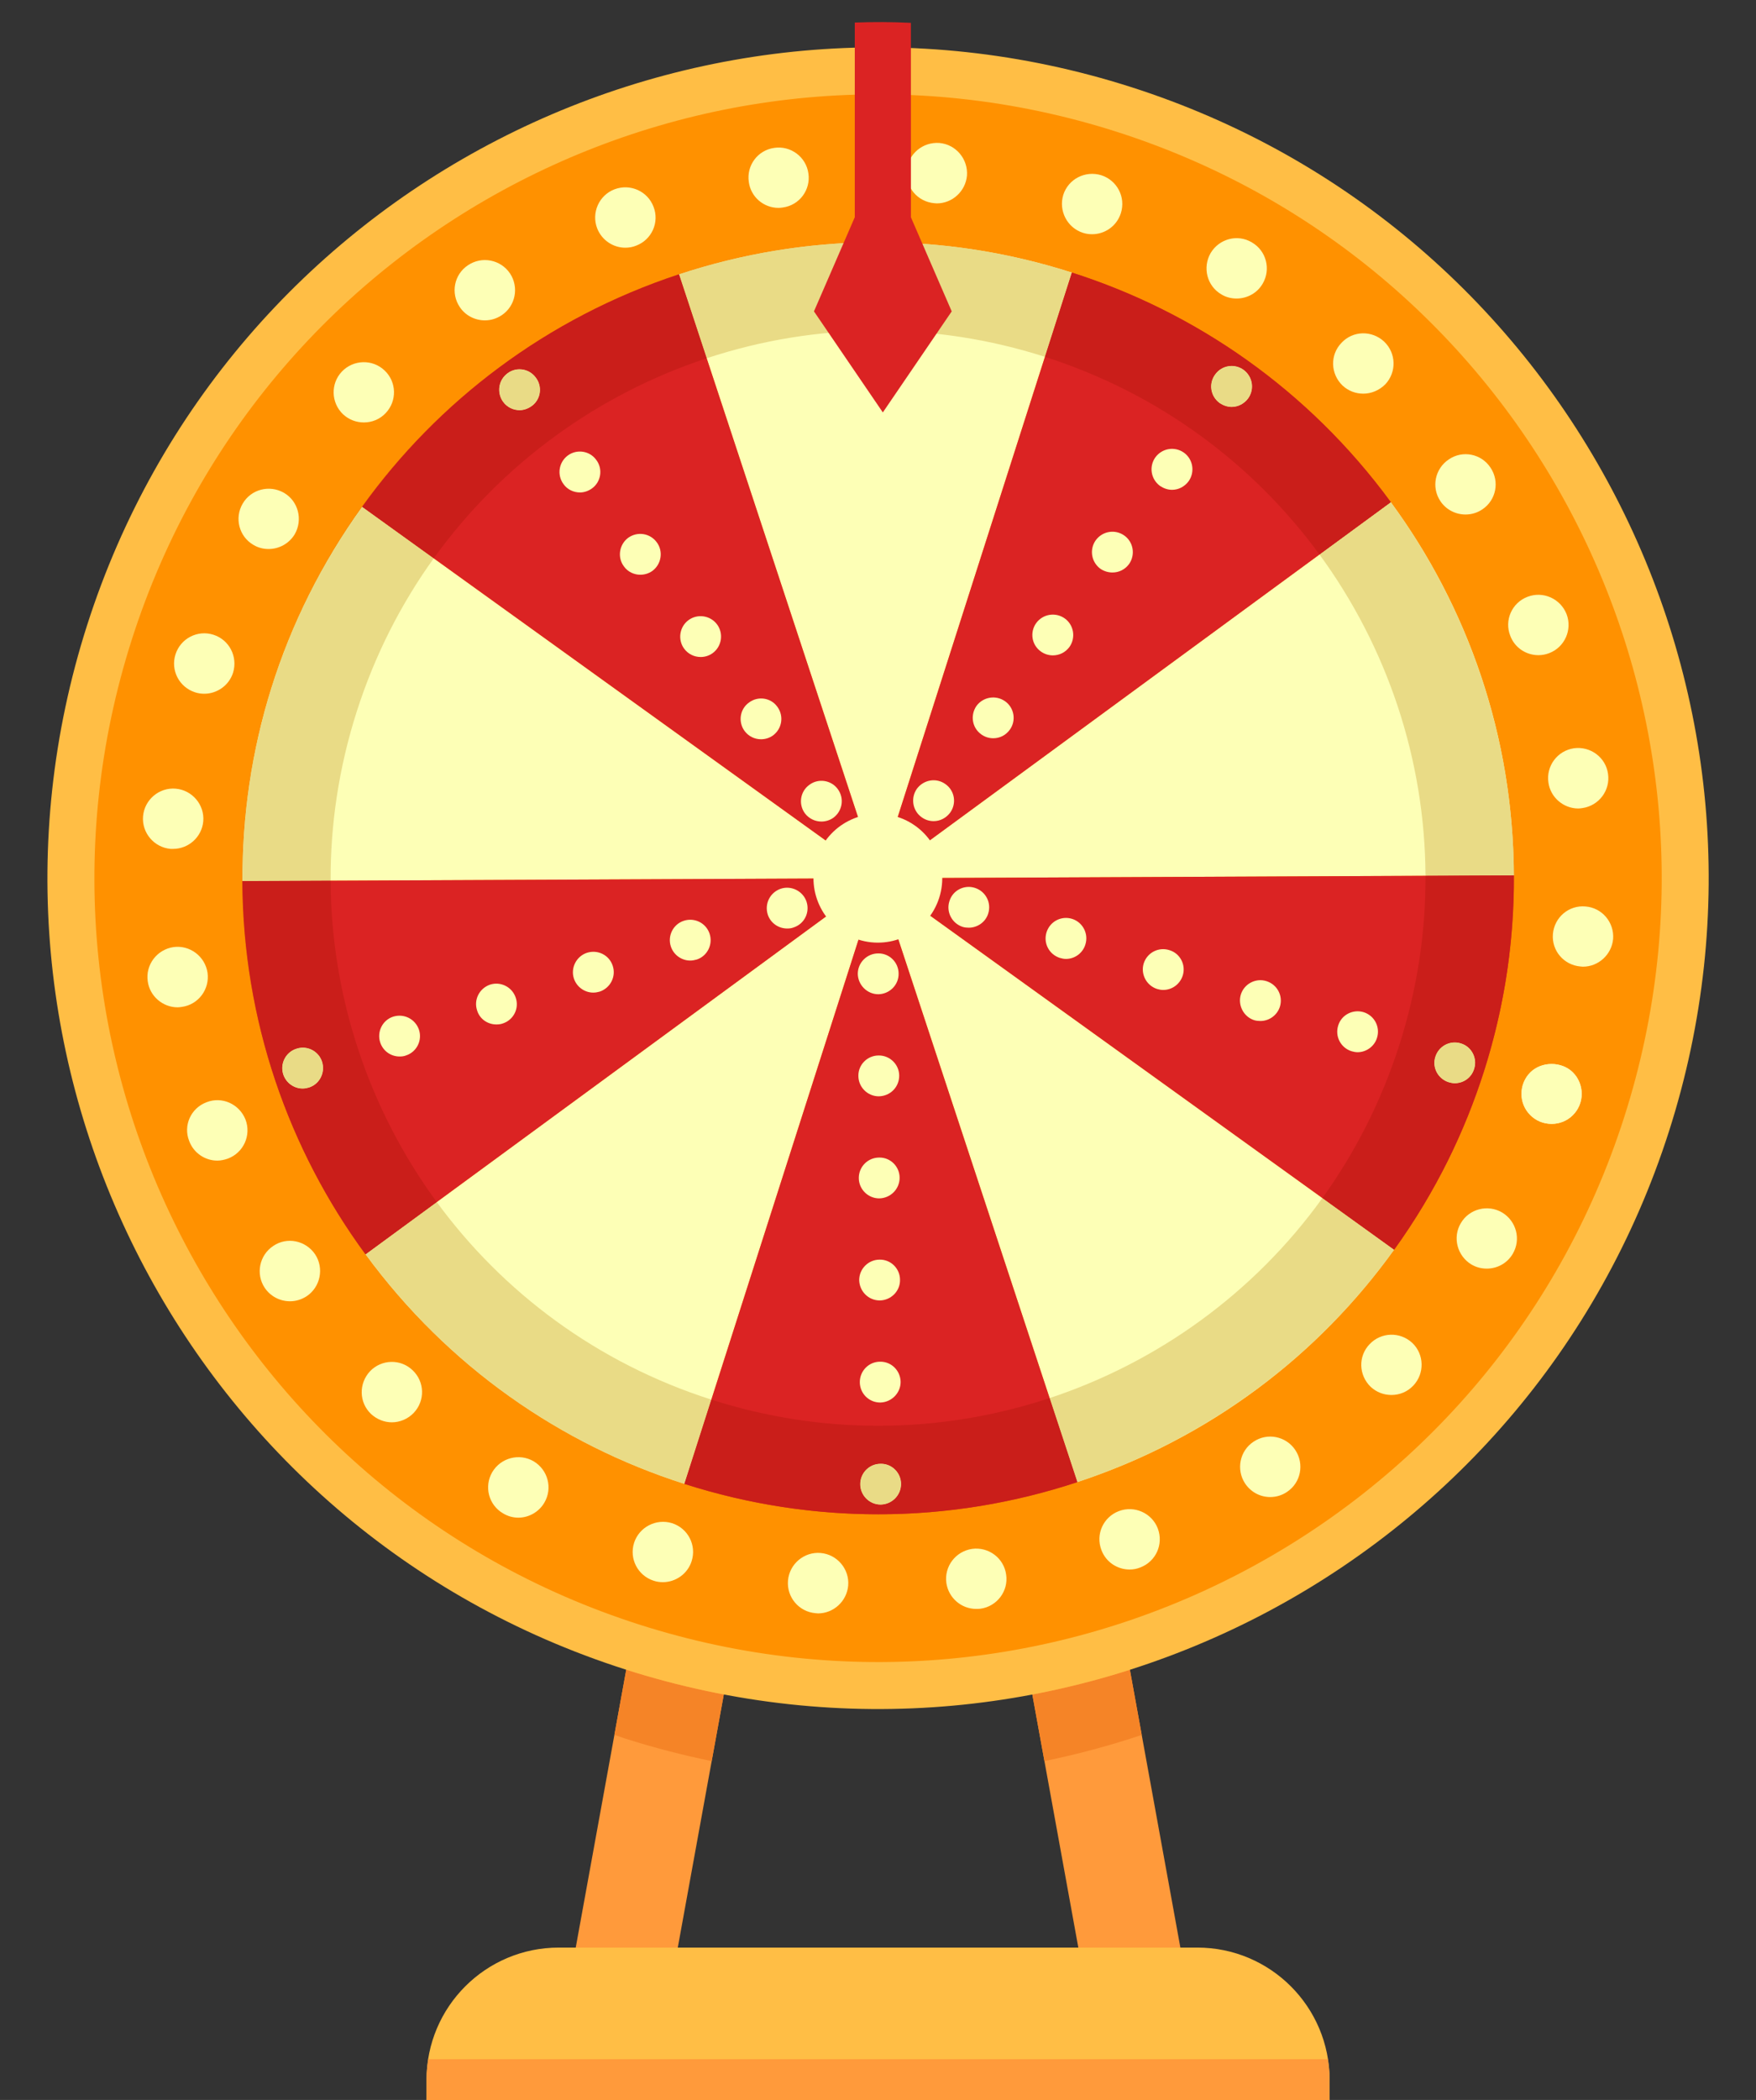 <?xml version="1.0" encoding="UTF-8"?><svg xmlns="http://www.w3.org/2000/svg" xmlns:xlink="http://www.w3.org/1999/xlink" height="1018.4" preserveAspectRatio="xMidYMid meet" version="1.0" viewBox="-23.0 -10.7 851.8 1018.4" width="851.8" zoomAndPan="magnify"><rect x="-23.0" y="-10.7" width="851.8" height="1018.4" fill="#333333" stroke="none"/><defs><clipPath id="a"><path d="M 183 933 L 622 933 L 622 1007.711 L 183 1007.711 Z M 183 933"/></clipPath><clipPath id="b"><path d="M 183 987 L 622 987 L 622 1007.711 L 183 1007.711 Z M 183 987"/></clipPath><clipPath id="c"><path d="M 0 12 L 805.859 12 L 805.859 819 L 0 819 Z M 0 12"/></clipPath></defs><g><g id="change1_2"><path d="M 302.691 950.781 L 253.191 950.781 L 282.891 787.434 L 332.391 787.434 L 302.691 950.781" fill="#ff9a3b"/></g><g id="change1_3"><path d="M 503.164 950.781 L 552.664 950.781 L 522.965 787.434 L 473.465 787.434 L 503.164 950.781" fill="#ff9a3b"/></g><g id="change2_1"><path d="M 483.633 843.359 L 477.766 811.078 C 493.816 808.027 509.602 804.02 525.082 799.074 L 530.824 830.668 C 515.406 835.844 499.648 840.066 483.633 843.359" fill="#f58427"/></g><g id="change2_2"><path d="M 322.219 843.367 C 308.172 840.477 294.137 836.859 280.164 832.391 C 278.434 831.836 276.762 831.184 275.039 830.609 L 280.777 799.047 C 296.492 804.047 312.289 808.035 328.098 811.043 L 322.219 843.367" fill="#f58427"/></g><g clip-path="url(#a)" id="change3_2"><path d="M 621.965 997.973 C 621.965 962.523 593.23 933.789 557.781 933.789 L 248.078 933.789 C 212.629 933.789 183.891 962.523 183.891 997.973 L 183.891 1007.711 L 621.965 1007.711 L 621.965 997.973" fill="#ffbe45"/></g><g clip-path="url(#b)" id="change1_1"><path d="M 184.758 987.906 C 184.238 991.195 183.891 994.539 183.891 997.973 L 183.891 1007.711 L 621.965 1007.711 L 621.965 997.973 C 621.965 994.539 621.617 991.195 621.102 987.906 L 184.758 987.906" fill="#ff9a3b"/></g><g clip-path="url(#c)" id="change3_1"><path d="M 786.586 537.957 C 718.785 749.848 492.051 866.648 280.164 798.852 C 68.277 731.051 -48.531 504.316 19.273 292.426 C 87.074 80.539 313.805 -36.27 525.691 31.535 C 737.582 99.336 854.387 326.07 786.586 537.957" fill="#ffbe45"/></g><g id="change4_1"><path d="M 764.887 531.012 C 700.918 730.918 487.012 841.117 287.105 777.148 C 87.203 713.184 -22.996 499.273 40.973 299.371 C 104.938 99.469 318.848 -10.73 518.75 53.234 C 718.652 117.203 828.852 331.109 764.887 531.012" fill="#ff9100"/></g><g id="change5_1"><path d="M 729.695 534.336 C 725.73 534.336 722.066 532.852 719.301 530.074 C 716.527 527.305 715.039 523.641 715.039 519.777 C 715.039 515.914 716.527 512.156 719.301 509.387 C 724.742 503.938 734.547 503.938 739.992 509.387 C 742.754 512.156 744.246 515.914 744.246 519.777 C 744.246 523.641 742.754 527.305 739.992 530.074 C 737.215 532.852 733.551 534.336 729.695 534.336" fill="#fdffb6"/></g><g id="change5_2"><path d="M 430.219 87.844 C 422.098 87.148 416.16 80.117 416.848 72 C 417.543 63.98 424.574 58.039 432.695 58.637 C 440.707 59.332 446.656 66.457 446.055 74.477 C 445.359 82.098 438.93 87.938 431.41 87.938 C 431.012 87.938 430.617 87.844 430.219 87.844 M 340.23 77.547 C 339.039 69.527 344.578 62.102 352.605 61.016 C 360.621 59.824 368.043 65.465 369.137 73.391 C 370.324 81.41 364.777 88.832 356.762 89.922 C 356.066 90.016 355.371 90.117 354.684 90.117 C 347.453 90.117 341.215 84.875 340.23 77.547 M 502.285 102.199 C 494.664 99.727 490.41 91.508 492.781 83.781 C 495.254 76.062 503.473 71.906 511.199 74.277 C 518.922 76.754 523.176 84.973 520.703 92.691 C 518.719 98.93 512.977 102.891 506.742 102.891 C 505.262 102.891 503.773 102.691 502.285 102.199 M 266.664 100.02 C 263.793 92.492 267.555 83.98 275.086 81.109 C 282.703 78.238 291.125 82.004 293.996 89.523 C 296.965 97.051 293.203 105.562 285.578 108.434 C 283.895 109.129 282.117 109.426 280.328 109.426 C 274.488 109.426 268.949 105.859 266.664 100.02 M 569.504 132.094 C 562.477 128.035 560.203 119.027 564.266 111.996 C 568.422 105.066 577.328 102.691 584.258 106.852 C 591.289 110.91 593.57 119.914 589.508 126.848 C 586.832 131.504 581.879 134.074 576.832 134.074 C 574.359 134.074 571.785 133.48 569.504 132.094 M 200.043 138.23 C 195.492 131.504 197.27 122.391 203.996 117.938 C 210.738 113.387 219.844 115.164 224.398 121.898 C 228.855 128.633 227.066 137.738 220.336 142.191 C 217.766 143.879 214.992 144.664 212.215 144.664 C 207.469 144.664 202.809 142.391 200.043 138.23 M 628.219 176.25 C 622.379 170.605 622.078 161.402 627.727 155.559 C 633.266 149.617 642.469 149.418 648.414 154.961 C 654.254 160.508 654.555 169.715 649.004 175.656 C 646.035 178.625 642.18 180.211 638.312 180.211 C 634.648 180.211 631.09 178.926 628.219 176.25 M 143.406 190.207 C 137.57 184.66 137.277 175.355 142.82 169.52 C 148.359 163.68 157.668 163.379 163.508 168.922 C 169.453 174.469 169.648 183.773 164.109 189.613 C 161.234 192.684 157.371 194.164 153.512 194.164 C 149.848 194.164 146.281 192.879 143.406 190.207 M 675.738 232.383 C 671.184 225.648 673.059 216.543 679.797 212.086 C 686.43 207.531 695.535 209.316 699.992 216.051 C 704.547 222.777 702.758 231.887 696.031 236.344 C 693.555 238.023 690.684 238.816 687.91 238.816 C 683.16 238.816 678.512 236.539 675.738 232.383 M 99.953 253.566 C 92.922 249.512 90.652 240.5 94.703 233.566 C 98.762 226.539 107.773 224.262 114.801 228.324 C 121.734 232.383 124.004 241.391 119.953 248.418 C 117.18 252.977 112.324 255.547 107.277 255.547 C 104.805 255.547 102.234 254.953 99.953 253.566 M 709.594 297.621 C 706.625 290.102 710.387 281.586 718.004 278.711 C 725.535 275.84 733.949 279.605 736.914 287.129 C 739.785 294.656 736.027 303.168 728.504 306.039 C 726.727 306.73 724.938 307.031 723.254 307.031 C 717.32 307.031 711.77 303.461 709.594 297.621 M 71.633 325.047 C 63.918 322.57 59.656 314.352 62.129 306.633 C 64.605 298.91 72.824 294.656 80.547 297.129 C 88.273 299.605 92.43 307.816 90.051 315.543 C 88.07 321.777 82.23 325.738 76.09 325.738 C 74.609 325.738 73.121 325.539 71.633 325.047 M 728.109 368.805 C 726.918 360.785 732.457 353.359 740.484 352.176 C 748.5 351.082 755.922 356.629 757.016 364.551 C 758.203 372.562 752.656 379.988 744.641 381.18 C 743.945 381.281 743.258 381.379 742.562 381.379 C 735.438 381.379 729.094 376.031 728.109 368.805 M 59.762 400.977 C 51.738 400.285 45.703 393.156 46.391 385.137 C 47.086 377.117 54.211 371.078 62.234 371.773 C 70.25 372.469 76.293 379.594 75.598 387.613 C 74.902 395.234 68.473 400.977 60.949 400.977 C 60.555 400.977 60.156 400.977 59.762 400.977 M 743.656 458.004 C 735.535 457.309 729.598 450.281 730.285 442.262 C 730.98 434.145 738.008 428.203 746.023 428.898 C 754.145 429.488 760.082 436.617 759.492 444.641 C 758.793 452.262 752.367 458.102 744.836 458.102 C 744.449 458.102 744.051 458.004 743.656 458.004 M 48.672 465.23 C 47.484 457.211 53.129 449.785 61.145 448.598 C 69.062 447.512 76.488 453.055 77.676 461.074 C 78.77 469.09 73.219 476.516 65.203 477.605 C 64.508 477.703 63.824 477.805 63.125 477.805 C 56 477.805 49.656 472.461 48.672 465.23 M 68.773 542.648 C 65.793 535.125 69.555 526.711 77.184 523.84 C 84.703 520.867 93.125 524.727 96.094 532.254 C 98.965 539.777 95.203 548.289 87.578 551.16 C 85.895 551.754 84.113 552.152 82.434 552.152 C 76.488 552.152 70.949 548.488 68.773 542.648 M 690.781 602.539 C 683.859 598.383 681.48 589.379 685.637 582.445 C 689.699 575.516 698.707 573.238 705.629 577.297 C 712.562 581.453 714.941 590.363 710.785 597.395 C 708.105 601.949 703.262 604.523 698.207 604.523 C 695.633 604.523 693.16 603.93 690.781 602.539 M 105.395 613.828 C 100.945 607.102 102.82 597.988 109.551 593.535 C 116.184 588.98 125.301 590.863 129.855 597.59 C 134.301 604.324 132.426 613.434 125.793 617.891 C 123.223 619.57 120.445 620.363 117.672 620.363 C 112.926 620.363 108.266 618.086 105.395 613.828 M 641.879 661.844 C 636.039 656.203 635.742 646.992 641.387 641.152 C 646.926 635.312 656.129 635.016 662.078 640.559 C 667.914 646.105 668.109 655.41 662.57 661.25 C 659.699 664.316 655.84 665.805 651.973 665.805 C 648.309 665.805 644.75 664.52 641.879 661.844 M 156.973 675.012 C 151.133 669.469 150.941 660.258 156.48 654.316 C 162.027 648.477 171.328 648.184 177.168 653.824 C 183.008 659.367 183.309 668.578 177.672 674.516 C 174.801 677.484 170.934 679.066 167.078 679.066 C 163.508 679.066 159.844 677.684 156.973 675.012 M 580.992 708.77 C 576.535 702.039 578.324 692.934 585.051 688.477 C 591.781 683.922 600.898 685.801 605.344 692.535 C 609.801 699.266 608.023 708.375 601.285 712.828 C 598.809 714.512 595.949 715.305 593.172 715.305 C 588.414 715.305 583.863 713.027 580.992 708.77 M 221.035 723.227 C 214.004 719.164 211.723 710.152 215.785 703.227 C 219.941 696.199 228.953 693.918 235.883 697.977 C 242.805 702.137 245.184 711.051 241.027 718.078 C 238.359 722.633 233.41 725.305 228.457 725.305 C 225.879 725.305 223.305 724.609 221.035 723.227 M 511.293 741.043 C 508.328 733.422 512.184 725.004 519.715 722.133 C 527.238 719.262 535.754 723.027 538.625 730.551 C 541.496 738.172 537.727 746.59 530.109 749.461 C 528.426 750.152 526.648 750.449 524.957 750.449 C 519.02 750.449 513.48 746.883 511.293 741.043 M 294.094 755.895 C 286.371 753.418 282.117 745.199 284.59 737.48 C 287.066 729.859 295.285 725.602 303 727.977 C 310.723 730.453 314.977 738.664 312.5 746.391 C 310.531 752.629 304.68 756.586 298.551 756.586 C 297.062 756.586 295.574 756.387 294.094 755.895 M 436.059 756.98 C 434.965 748.961 440.516 741.641 448.531 740.449 C 456.555 739.359 463.98 744.906 465.062 752.926 C 466.25 760.941 460.605 768.363 452.59 769.461 C 451.895 769.555 451.207 769.555 450.512 769.555 C 443.387 769.555 437.148 764.309 436.059 756.98 M 372.598 771.633 C 364.477 770.941 358.539 763.812 359.238 755.793 C 359.922 747.777 367.059 741.734 375.074 742.434 C 383.098 743.121 389.129 750.254 388.434 758.27 C 387.746 765.891 381.309 771.734 373.785 771.734 C 373.391 771.734 372.996 771.633 372.598 771.633" fill="#fdffb6"/></g><g id="change5_3"><path d="M 729.695 534.336 C 725.73 534.336 722.066 532.852 719.301 530.074 C 716.527 527.305 715.039 523.641 715.039 519.777 C 715.039 515.914 716.527 512.156 719.301 509.387 C 724.742 503.938 734.547 503.938 739.992 509.387 C 742.754 512.156 744.246 515.914 744.246 519.777 C 744.246 523.641 742.754 527.305 739.992 530.074 C 737.215 532.852 733.551 534.336 729.695 534.336" fill="#fdffb6"/></g><g id="change5_4"><path d="M 496.961 121.492 L 402.977 415.207 L 306.363 122.352 C 366.113 102.598 432.465 100.855 496.961 121.492" fill="#fdffb6"/></g><g id="change5_5"><path d="M 152.68 235.062 L 402.977 415.207 L 94.598 416.594 C 94.273 353.664 113.121 290.02 152.68 235.062" fill="#fdffb6"/></g><g id="change5_6"><path d="M 154.301 597.586 L 402.977 415.207 L 309 708.922 C 249.051 689.785 194.348 652.191 154.301 597.586" fill="#fdffb6"/></g><g id="change5_7"><path d="M 499.582 708.07 L 402.977 415.207 L 653.273 595.344 C 616.547 646.449 563.887 686.855 499.582 708.07" fill="#fdffb6"/></g><g id="change5_8"><path d="M 711.355 413.828 L 402.977 415.207 L 651.645 232.824 C 688.895 283.547 711.055 346.113 711.355 413.828" fill="#fdffb6"/></g><g id="change6_1"><path d="M 306.371 122.344 L 402.977 415.207 L 152.68 235.07 C 189.402 183.969 242.062 143.559 306.371 122.344" fill="#db2323"/></g><g id="change6_2"><path d="M 94.594 416.586 L 402.977 415.207 L 154.309 597.59 C 117.055 546.867 94.898 484.301 94.594 416.586" fill="#db2323"/></g><g id="change6_3"><path d="M 308.992 708.922 L 402.977 415.207 L 499.59 708.062 C 439.84 727.82 373.484 729.559 308.992 708.922" fill="#db2323"/></g><g id="change6_4"><path d="M 653.27 595.355 L 402.977 415.207 L 711.352 413.82 C 711.68 476.75 692.828 540.395 653.27 595.355" fill="#db2323"/></g><g id="change6_5"><path d="M 651.652 232.828 L 402.977 415.207 L 496.949 121.496 C 556.902 140.629 611.605 178.227 651.652 232.828" fill="#db2323"/></g><g id="change5_9"><path d="M 432.578 424.727 C 427.32 441.152 409.746 450.207 393.316 444.949 C 376.891 439.695 367.836 422.117 373.094 405.691 C 378.348 389.266 395.926 380.211 412.352 385.465 C 428.777 390.723 437.836 408.301 432.578 424.727" fill="#fdffb6"/></g><g id="change5_10"><path d="M 568.617 184.766 C 564.16 181.496 563.172 175.355 566.441 170.906 C 569.613 166.449 575.75 165.457 580.199 168.629 C 584.656 171.891 585.648 178.031 582.48 182.488 C 580.496 185.16 577.531 186.645 574.457 186.645 C 572.375 186.645 570.406 185.953 568.617 184.766 M 539.707 224.961 C 535.25 221.691 534.266 215.551 537.438 211.102 C 540.703 206.645 546.836 205.652 551.289 208.816 C 555.746 211.988 556.734 218.227 553.574 222.684 C 551.59 225.355 548.621 226.84 545.547 226.84 C 543.469 226.84 541.496 226.145 539.707 224.961 M 510.801 265.152 C 506.344 261.887 505.359 255.746 508.531 251.289 C 511.797 246.836 517.926 245.848 522.383 249.012 C 526.84 252.184 527.828 258.418 524.664 262.875 C 522.684 265.551 519.715 266.934 516.641 266.934 C 514.562 266.934 512.578 266.336 510.801 265.152 M 481.895 305.246 C 477.438 302.078 476.453 295.941 479.621 291.484 C 482.879 287.031 489.02 286.039 493.477 289.207 C 497.934 292.379 498.918 298.613 495.758 303.066 C 493.777 305.738 490.809 307.129 487.734 307.129 C 485.75 307.129 483.672 306.531 481.895 305.246 M 452.988 345.441 C 448.531 342.273 447.543 336.137 450.707 331.582 C 453.973 327.227 460.113 326.234 464.57 329.402 C 469.027 332.566 470.012 338.809 466.852 343.164 C 464.867 345.934 461.898 347.32 458.828 347.32 C 456.746 347.32 454.766 346.727 452.988 345.441 M 424.078 385.637 C 419.621 382.465 418.637 376.227 421.797 371.773 C 425.066 367.414 431.203 366.328 435.66 369.598 C 440.117 372.762 441.105 378.902 437.934 383.359 C 435.961 386.031 432.984 387.516 429.918 387.516 C 427.84 387.516 425.859 386.922 424.078 385.637" fill="#fdffb6"/></g><g id="change5_11"><path d="M 221.035 184.168 C 217.863 179.711 218.75 173.578 223.211 170.309 C 227.559 167.043 233.805 168.035 236.965 172.484 C 240.234 176.84 239.344 183.082 234.887 186.246 C 233.109 187.535 231.031 188.23 229.047 188.23 C 225.984 188.23 223.004 186.844 221.035 184.168 M 250.336 224.062 C 247.07 219.613 248.055 213.473 252.414 210.203 C 256.871 206.938 263.109 207.93 266.27 212.387 C 269.539 216.742 268.551 222.977 264.191 226.145 C 262.41 227.434 260.332 228.125 258.352 228.125 C 255.285 228.125 252.211 226.738 250.336 224.062 M 279.641 263.965 C 276.371 259.609 277.359 253.367 281.719 250.105 C 286.176 246.934 292.305 247.828 295.574 252.281 C 298.84 256.637 297.855 262.875 293.496 266.141 C 291.715 267.43 289.637 268.023 287.559 268.023 C 284.59 268.023 281.516 266.637 279.641 263.965 M 308.848 303.859 C 305.676 299.504 306.566 293.27 311.023 290 C 315.375 286.836 321.609 287.723 324.879 292.18 C 328.047 296.535 327.16 302.77 322.703 306.039 C 320.922 307.324 318.941 307.918 316.863 307.918 C 313.797 307.918 310.82 306.531 308.848 303.859 M 338.148 343.758 C 334.98 339.402 335.871 333.16 340.328 329.996 C 344.676 326.727 350.922 327.617 354.082 332.074 C 357.352 336.531 356.367 342.664 352.004 345.934 C 350.227 347.227 348.148 347.812 346.164 347.812 C 343.102 347.812 340.121 346.434 338.148 343.758 M 367.453 383.754 C 364.188 379.297 365.172 373.062 369.629 369.891 C 373.98 366.629 380.227 367.613 383.387 371.977 C 386.656 376.426 385.668 382.566 381.309 385.836 C 379.531 387.117 377.453 387.715 375.469 387.715 C 372.406 387.715 369.426 386.328 367.453 383.754" fill="#fdffb6"/></g><g id="change5_12"><path d="M 349.434 432.859 C 347.75 427.609 350.523 422.062 355.766 420.285 C 360.918 418.602 366.555 421.477 368.246 426.617 C 369.93 431.867 367.156 437.41 361.906 439.094 C 360.918 439.492 359.828 439.586 358.84 439.586 C 354.684 439.586 350.816 437.016 349.434 432.859 M 302.41 448.305 C 300.727 443.156 303.5 437.508 308.742 435.828 C 313.895 434.145 319.531 436.914 321.223 442.164 C 322.906 447.312 320.129 452.953 314.977 454.637 C 313.895 454.934 312.898 455.133 311.816 455.133 C 307.66 455.133 303.789 452.461 302.41 448.305 M 255.383 463.844 C 253.703 458.695 256.574 453.055 261.715 451.367 C 266.965 449.688 272.504 452.461 274.199 457.609 C 275.977 462.852 273.105 468.398 267.949 470.184 C 266.867 470.477 265.875 470.676 264.789 470.676 C 260.633 470.676 256.766 468 255.383 463.844 M 208.453 479.387 C 206.676 474.141 209.547 468.598 214.691 466.812 C 219.941 465.129 225.48 468 227.172 473.148 C 228.953 478.398 226.078 483.938 220.926 485.625 C 219.844 486.02 218.848 486.117 217.766 486.117 C 213.609 486.117 209.742 483.543 208.453 479.387 M 161.43 494.828 C 159.746 489.684 162.523 484.039 167.664 482.359 C 172.914 480.676 178.453 483.445 180.242 488.691 C 181.926 493.84 179.152 499.484 173.902 501.168 C 172.914 501.562 171.824 501.66 170.836 501.66 C 166.68 501.66 162.82 499.09 161.43 494.828 M 114.402 510.375 C 112.723 505.227 115.496 499.582 120.746 497.898 C 125.891 496.117 131.535 498.988 133.219 504.137 C 134.902 509.387 132.125 515.027 126.879 516.711 C 125.891 517.008 124.797 517.207 123.812 517.207 C 119.652 517.207 115.797 514.535 114.402 510.375" fill="#fdffb6"/></g><g id="change5_13"><path d="M 393.094 461.566 C 393.094 456.125 397.551 451.668 402.992 451.668 C 408.438 451.566 412.895 456.023 412.895 461.465 C 412.992 466.914 408.535 471.367 403.09 471.469 C 397.648 471.469 393.191 467.012 393.094 461.566 M 393.383 511.066 C 393.289 505.625 397.746 501.168 403.188 501.168 C 408.629 501.066 413.184 505.523 413.184 510.965 C 413.184 516.512 408.832 520.867 403.285 520.969 C 397.84 520.969 393.383 516.512 393.383 511.066 M 393.586 560.566 C 393.586 555.125 397.949 550.668 403.488 550.668 C 408.93 550.566 413.387 555.023 413.387 560.465 C 413.387 565.914 409.027 570.367 403.488 570.469 C 398.043 570.469 393.586 566.012 393.586 560.566 M 393.781 610.066 C 393.781 604.625 398.238 600.168 403.68 600.168 C 409.133 600.066 413.578 604.523 413.578 609.965 C 413.688 615.414 409.23 619.867 403.785 619.969 C 398.238 619.969 393.887 615.512 393.781 610.066 M 394.078 659.566 C 394.078 654.125 398.441 649.668 403.883 649.668 C 409.422 649.566 413.785 654.023 413.879 659.465 C 413.879 664.914 409.422 669.363 403.98 669.469 C 398.441 669.469 394.078 665.012 394.078 659.566 M 394.285 709.066 C 394.285 703.625 398.633 699.168 404.184 699.168 C 409.625 699.066 414.082 703.523 414.082 708.965 C 414.082 714.414 409.723 718.863 404.184 718.969 C 398.73 718.969 394.285 714.512 394.285 709.066" fill="#fdffb6"/></g><g id="change5_14"><path d="M 443.977 438.801 C 438.727 437.113 435.855 431.473 437.547 426.324 C 439.121 421.078 444.77 418.207 449.922 419.891 C 455.16 421.57 458.035 427.117 456.352 432.359 C 455.066 436.52 451.102 439.191 446.945 439.191 C 445.957 439.191 444.973 439.094 443.977 438.801 M 491.098 453.844 C 485.859 452.16 482.988 446.617 484.668 441.371 C 486.352 436.125 491.891 433.254 497.141 434.938 C 502.285 436.617 505.156 442.164 503.473 447.41 C 502.188 451.566 498.328 454.34 494.074 454.34 C 493.078 454.34 492.094 454.145 491.098 453.844 M 538.23 468.891 C 533.078 467.211 530.203 461.664 531.789 456.516 C 533.473 451.27 539.023 448.398 544.262 450.082 C 549.512 451.668 552.383 457.309 550.703 462.457 C 549.309 466.715 545.453 469.391 541.199 469.391 C 540.203 469.391 539.215 469.191 538.23 468.891 M 585.352 484.039 C 580.199 482.359 577.328 476.711 578.914 471.562 C 580.594 466.32 586.242 463.449 591.383 465.129 C 596.633 466.812 599.504 472.355 597.824 477.605 C 596.441 481.766 592.574 484.438 588.414 484.438 C 587.43 484.438 586.336 484.336 585.352 484.039 M 632.57 499.09 C 627.328 497.406 624.461 491.863 626.141 486.613 C 627.727 481.367 633.363 478.594 638.516 480.18 C 643.754 481.859 646.625 487.406 644.945 492.656 C 643.66 496.812 639.703 499.582 635.547 499.582 C 634.551 499.582 633.566 499.383 632.57 499.09 M 679.699 514.137 C 674.453 512.453 671.578 506.91 673.262 501.762 C 674.945 496.512 680.484 493.641 685.734 495.328 C 690.887 496.91 693.758 502.555 692.074 507.703 C 690.781 511.957 686.922 514.629 682.668 514.629 C 681.672 514.629 680.688 514.434 679.699 514.137" fill="#fdffb6"/></g><g id="change7_1"><path d="M 403.004 723.711 C 371.859 723.707 340.18 718.953 308.93 708.953 C 146.688 657.039 57.254 483.434 109.168 321.191 C 151.082 190.203 272.316 106.676 402.855 106.676 C 434 106.676 465.676 111.43 496.926 121.43 C 571.125 145.176 630.094 194.367 667.281 256.289 C 662.422 248.219 657.203 240.395 651.648 232.832 L 651.652 232.828 C 611.605 178.23 556.906 140.637 496.961 121.496 L 496.961 121.492 C 465.742 111.504 434.105 106.762 402.977 106.762 C 369.797 106.762 337.199 112.156 306.371 122.348 L 306.371 122.344 C 242.066 143.559 189.406 183.965 152.684 235.062 L 152.68 235.062 C 113.125 290.016 94.273 353.66 94.598 416.586 L 94.594 416.586 C 94.898 484.297 117.055 546.863 154.301 597.582 L 154.301 597.586 C 194.344 652.188 249.047 689.781 308.992 708.918 L 308.992 708.922 C 340.207 718.91 371.848 723.656 402.977 723.656 C 436.156 723.656 468.754 718.258 499.578 708.066 L 499.582 708.07 C 509.324 704.855 518.793 701.203 527.984 697.141 C 489.094 714.406 446.57 723.711 403.004 723.711 M 607.055 646.477 C 624.43 631.125 639.906 613.945 653.27 595.352 L 653.27 595.355 C 663.477 581.176 672.305 566.414 679.781 551.238 C 661.66 588.234 636.73 620.336 607.055 646.477 M 707.344 465.066 C 710.113 448.062 711.441 430.918 711.352 413.828 L 711.355 413.828 C 711.254 390.82 708.629 368.402 703.742 346.848 C 712.426 384.898 713.969 424.965 707.344 465.066" fill="#eb7d00"/></g><g id="change8_1"><path d="M 319.793 163.043 L 306.371 122.344 C 337.199 112.156 369.797 106.762 402.977 106.762 C 434.105 106.762 465.742 111.504 496.961 121.492 C 496.957 121.496 496.953 121.496 496.949 121.496 L 483.879 162.352 C 483.859 162.344 483.855 162.344 483.84 162.336 C 456.93 153.727 429.68 149.637 402.863 149.637 C 374.332 149.637 346.305 154.277 319.793 163.043" fill="#e9db86"/></g><g id="change8_2"><path d="M 94.598 416.586 C 94.273 353.66 113.125 290.016 152.68 235.062 C 152.68 235.066 152.68 235.066 152.68 235.07 L 187.398 260.059 C 171.531 282.113 158.801 307.008 150.074 334.281 C 141.344 361.566 137.258 389.219 137.375 416.395 L 94.594 416.586" fill="#e9db86"/></g><g id="change8_3"><path d="M 308.992 708.918 C 249.047 689.781 194.344 652.188 154.301 597.586 C 154.305 597.586 154.305 597.586 154.309 597.59 L 188.859 572.246 C 220.863 615.941 266.488 650.277 322.02 668.047 C 322.035 668.051 322.047 668.059 322.066 668.062 L 308.992 708.922" fill="#e9db86"/></g><g id="change8_4"><path d="M 499.582 708.07 C 499.586 708.062 499.586 708.062 499.59 708.062 L 486.145 667.316 C 538.742 649.902 585.43 616.246 618.473 570.309 L 653.27 595.355 C 639.906 613.945 624.43 631.125 607.055 646.477 C 583.375 667.336 556.668 684.402 527.984 697.141 C 518.793 701.203 509.324 704.855 499.582 708.07" fill="#e9db86"/></g><g id="change8_5"><path d="M 668.48 414.012 C 668.242 357.426 649.773 302.918 617.051 258.207 L 651.652 232.828 C 657.203 240.395 662.422 248.219 667.281 256.289 C 684.086 284.27 696.441 314.844 703.742 346.848 C 708.629 368.402 711.254 390.82 711.355 413.828 C 711.352 413.824 711.352 413.824 711.352 413.82 L 668.48 414.012" fill="#e9db86"/></g><g id="change9_1"><path d="M 187.398 260.059 L 152.68 235.07 C 152.68 235.066 152.68 235.066 152.684 235.062 C 189.406 183.965 242.066 143.559 306.371 122.344 L 319.793 163.043 C 267.164 180.445 220.461 214.102 187.398 260.059 M 228.996 168.383 C 226.977 168.383 224.941 169.008 223.211 170.309 C 218.75 173.578 217.863 179.711 221.035 184.168 C 223.004 186.844 225.984 188.23 229.047 188.23 C 231.031 188.23 233.109 187.535 234.887 186.246 C 239.344 183.082 240.234 176.84 236.965 172.484 C 235.062 169.809 232.047 168.383 228.996 168.383" fill="#ca1e1a"/></g><g id="change9_2"><path d="M 154.309 597.59 C 154.305 597.586 154.305 597.586 154.301 597.582 C 117.055 546.863 94.898 484.297 94.594 416.586 L 137.375 416.395 C 137.621 473.008 156.105 527.527 188.859 572.246 L 154.309 597.59 M 123.891 497.367 C 122.848 497.367 121.785 497.539 120.746 497.898 C 115.496 499.582 112.723 505.227 114.402 510.375 C 115.797 514.535 119.652 517.207 123.812 517.207 C 124.797 517.207 125.891 517.008 126.879 516.711 C 132.125 515.027 134.902 509.387 133.219 504.137 C 131.875 500.027 128.012 497.367 123.891 497.367" fill="#ca1e1a"/></g><g id="change9_3"><path d="M 402.977 723.656 C 371.848 723.656 340.207 718.91 308.992 708.922 L 322.066 668.062 C 348.957 676.66 376.191 680.746 402.992 680.746 C 431.559 680.746 459.605 676.102 486.145 667.316 L 499.59 708.062 C 499.586 708.062 499.586 708.062 499.578 708.066 C 468.754 718.258 436.156 723.656 402.977 723.656 M 404.367 699.164 C 404.305 699.164 404.246 699.168 404.184 699.168 C 398.633 699.168 394.285 703.625 394.285 709.066 C 394.285 714.512 398.73 718.969 404.184 718.969 C 409.723 718.863 414.082 714.414 414.082 708.965 C 414.082 703.586 409.727 699.164 404.367 699.164" fill="#ca1e1a"/></g><g id="change9_4"><path d="M 653.27 595.355 L 618.473 570.309 C 634.328 548.258 647.059 523.367 655.785 496.102 C 664.512 468.828 668.598 441.18 668.48 414.012 L 711.352 413.82 C 711.352 413.824 711.352 413.824 711.352 413.828 C 711.441 430.918 710.113 448.062 707.344 465.066 C 704.91 479.801 701.375 494.547 696.688 509.191 C 692.008 523.816 686.344 537.848 679.781 551.238 C 672.305 566.414 663.477 581.176 653.27 595.355 M 682.676 494.844 C 678.48 494.844 674.617 497.531 673.262 501.762 C 671.578 506.91 674.453 512.453 679.699 514.137 C 680.688 514.434 681.672 514.629 682.668 514.629 C 686.922 514.629 690.781 511.957 692.074 507.703 C 693.758 502.555 690.887 496.91 685.734 495.328 C 684.715 495 683.684 494.844 682.676 494.844" fill="#ca1e1a"/></g><g id="change9_5"><path d="M 617.051 258.207 C 585.055 214.488 539.418 180.133 483.879 162.352 L 496.949 121.496 C 496.953 121.496 496.957 121.496 496.961 121.496 C 556.906 140.637 611.605 178.23 651.652 232.828 L 617.051 258.207 M 574.441 166.773 C 571.375 166.773 568.363 168.203 566.441 170.906 C 563.172 175.355 564.16 181.496 568.617 184.766 C 570.406 185.953 572.375 186.645 574.457 186.645 C 577.531 186.645 580.496 185.16 582.48 182.488 C 585.648 178.031 584.656 171.891 580.199 168.629 C 578.445 167.379 576.434 166.773 574.441 166.773" fill="#ca1e1a"/></g><g id="change8_6"><path d="M 574.457 186.645 C 572.375 186.645 570.406 185.953 568.617 184.766 C 564.16 181.496 563.172 175.355 566.441 170.906 C 568.363 168.203 571.375 166.773 574.441 166.773 C 576.434 166.773 578.445 167.379 580.199 168.629 C 584.656 171.891 585.648 178.031 582.48 182.488 C 580.496 185.16 577.531 186.645 574.457 186.645" fill="#e9db86"/></g><g id="change8_7"><path d="M 229.047 188.23 C 225.984 188.23 223.004 186.844 221.035 184.168 C 217.863 179.711 218.75 173.578 223.211 170.309 C 224.941 169.008 226.977 168.383 228.996 168.383 C 232.047 168.383 235.062 169.809 236.965 172.484 C 240.234 176.84 239.344 183.082 234.887 186.246 C 233.109 187.535 231.031 188.23 229.047 188.23" fill="#e9db86"/></g><g id="change8_8"><path d="M 123.812 517.207 C 119.652 517.207 115.797 514.535 114.402 510.375 C 112.723 505.227 115.496 499.582 120.746 497.898 C 121.785 497.539 122.848 497.367 123.891 497.367 C 128.012 497.367 131.875 500.027 133.219 504.137 C 134.902 509.387 132.125 515.027 126.879 516.711 C 125.891 517.008 124.797 517.207 123.812 517.207" fill="#e9db86"/></g><g id="change8_9"><path d="M 404.184 718.969 C 398.73 718.969 394.285 714.512 394.285 709.066 C 394.285 703.625 398.633 699.168 404.184 699.168 C 404.246 699.168 404.305 699.164 404.367 699.164 C 409.727 699.164 414.082 703.586 414.082 708.965 C 414.082 714.414 409.723 718.863 404.184 718.969" fill="#e9db86"/></g><g id="change8_10"><path d="M 682.668 514.629 C 681.672 514.629 680.688 514.434 679.699 514.137 C 674.453 512.453 671.578 506.91 673.262 501.762 C 674.617 497.531 678.48 494.844 682.676 494.844 C 683.684 494.844 684.715 495 685.734 495.328 C 690.887 496.91 693.758 502.555 692.074 507.703 C 690.781 511.957 686.922 514.629 682.668 514.629" fill="#e9db86"/></g><g id="change6_6"><path d="M 438.66 140.305 L 418.859 94.656 L 418.859 0.379 C 409.742 -0.09 400.668 -0.102 391.637 0.23 L 391.633 94.652 L 371.836 140.301 L 405.242 189.309 L 438.66 140.305" fill="#db2323"/></g></g></svg>